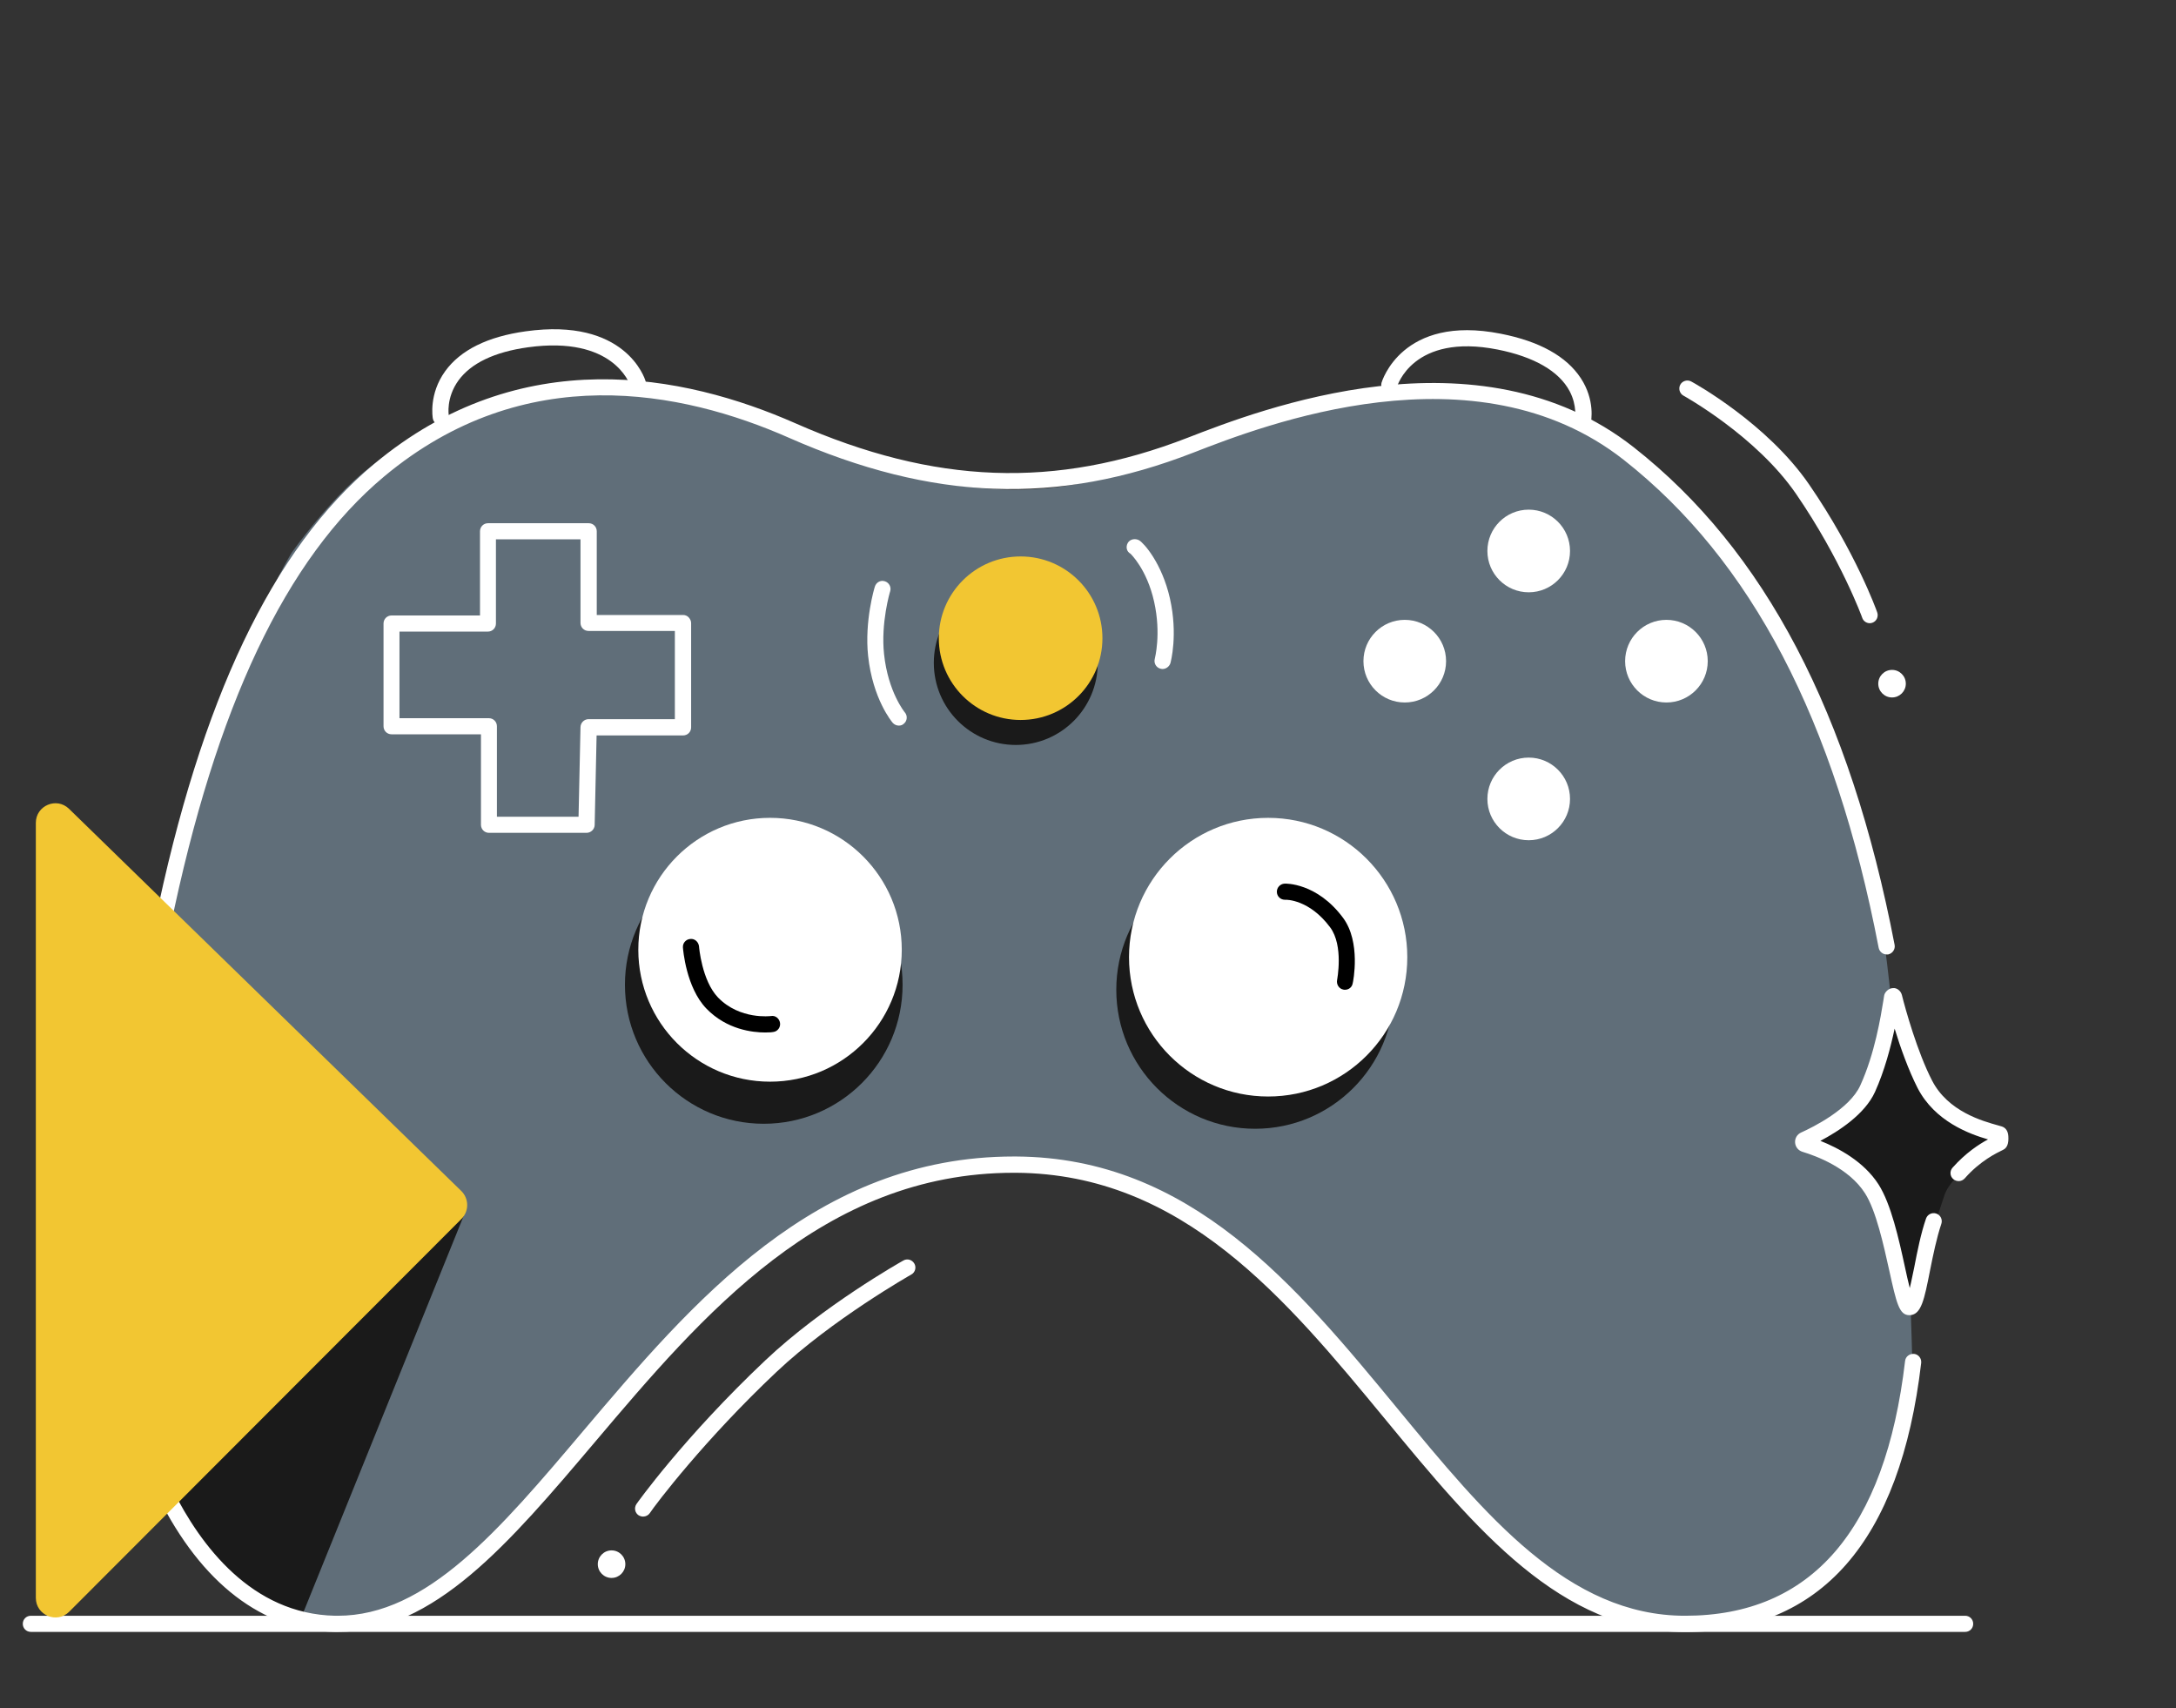 <?xml version="1.0" encoding="UTF-8"?>
<svg width="158px" height="124px" viewBox="0 0 158 124" version="1.1" xmlns="http://www.w3.org/2000/svg" xmlns:xlink="http://www.w3.org/1999/xlink">
    <rect x="0" y="0" width="158" height="124" fill="#333333" stroke="none"/>
    <!-- Generator: Sketch 60.1 (88133) - https://sketch.com -->
    <title>Mask</title>
    <desc>Created with Sketch.</desc>
    <defs>
        <rect id="path-1" x="0" y="0" width="158" height="124"></rect>
    </defs>
    <g id="Page-1" stroke="none" stroke-width="1" fill="none" fill-rule="evenodd">
        <g id="GECATA-1237-XL" transform="translate(-406, -4974)">
            <g id="Group" transform="translate(406, 4974)">
                <mask id="mask-2" fill="white">
                    <use xlink:href="#path-1"></use>
                </mask>
                <g id="Mask"></g>
                <g mask="url(#mask-2)">
                    <g transform="translate(1, 23)">
                        <g id="Group" stroke-width="1" fill="none" fill-rule="evenodd">
                            <path d="M20.183,17.116 C19.879,17.584 8.7,36.784 9.472,60.246 C10.244,83.707 11.822,86.4 13.062,88.554 C14.301,90.708 20.171,97.417 28.497,93.705 C36.823,89.994 48.06,73.159 51.908,70.384 C55.767,67.61 61.204,60.808 73.073,61.428 C84.942,62.049 89.421,68.066 96.203,74.857 C102.985,81.647 108.388,93.307 119.485,94.537 C130.582,95.766 133.213,89.21 133.213,89.21 C133.213,89.21 134.99,86.505 136.066,84.351 C137.142,82.197 137.844,75.629 137.844,75.629 C137.844,75.629 137.224,46.302 134.148,37.03 C131.061,27.77 123.975,12.328 113.79,7.856 C103.605,3.383 91.128,6.31 82.334,10.478 C73.541,14.646 64.291,11.403 61.672,10.478 C59.052,9.553 47.02,2.915 39.01,5.233 C30.988,7.551 28.065,9.097 25.445,11.251 C22.802,13.417 20.183,17.116 20.183,17.116 Z" id="Path" fill="#606E79" fill-rule="nonzero"></path>
                            <ellipse id="Oval" fill="#1A1A1A" fill-rule="nonzero" cx="72.757" cy="25.124" rx="5.952" ry="5.959"></ellipse>
                            <ellipse id="Oval" fill="#1A1A1A" fill-rule="nonzero" cx="54.457" cy="48.492" rx="10.08" ry="10.092"></ellipse>
                            <ellipse id="Oval" fill="#1A1A1A" fill-rule="nonzero" cx="90.134" cy="48.855" rx="10.08" ry="10.092"></ellipse>
                            <ellipse id="Oval" fill="#FFFFFF" fill-rule="nonzero" cx="54.913" cy="45.951" rx="9.565" ry="9.577"></ellipse>
                            <ellipse id="Oval" fill="#FFFFFF" fill-rule="nonzero" cx="91.081" cy="46.49" rx="10.103" ry="10.115"></ellipse>
                            <path d="M32.835,64.859 L20.686,94.9 C20.686,94.9 17.494,93.951 15.634,91.961 C11.471,87.489 11.121,84.258 11.121,84.258 L29.246,66.615 L32.835,64.859 Z" id="Path" fill="#1A1A1A" fill-rule="nonzero"></path>
                            <path d="M130.863,59.532 C130.863,59.532 134.102,57.916 134.944,55.832 C135.797,53.748 136.405,49.58 136.405,49.58 C136.405,49.58 137.715,55.446 139.796,57.296 C141.878,59.145 143.959,59.532 143.959,59.532 L143.877,60.152 C143.877,60.152 140.72,62.154 140.182,63.781 C139.644,65.397 137.563,71.731 137.563,71.731 C137.563,71.731 137.329,66.79 135.329,63.629 C133.33,60.468 130.395,60.082 130.395,60.082 L130.863,59.532 Z" id="Path" fill="#1A1A1A" fill-rule="nonzero"></path>
                            <path d="M141.691,95.473 L1.24,95.473 C0.912,95.473 0.655,95.216 0.655,94.888 C0.655,94.56 0.912,94.302 1.24,94.302 L141.691,94.302 C142.018,94.302 142.275,94.56 142.275,94.888 C142.275,95.216 142.018,95.473 141.691,95.473 Z" id="Path" fill="#FFFFFF" fill-rule="nonzero"></path>
                            <ellipse id="Oval" fill="#F2C632" cx="73.108" cy="23.333" rx="5.94" ry="5.936"></ellipse>
                            <path d="M41.582,37.463 L34.508,37.463 C34.18,37.463 33.923,37.206 33.923,36.878 L33.923,30.31 L27.433,30.31 C27.106,30.31 26.848,30.053 26.848,29.725 L26.848,22.267 C26.848,21.94 27.106,21.682 27.433,21.682 L33.853,21.682 L33.853,15.571 C33.853,15.243 34.11,14.985 34.438,14.985 L41.746,14.985 C42.073,14.985 42.331,15.243 42.331,15.571 L42.331,21.647 L48.598,21.647 C48.75,21.647 48.902,21.705 49.008,21.822 C49.113,21.94 49.183,22.08 49.183,22.232 L49.183,29.807 C49.183,30.135 48.926,30.392 48.598,30.392 L42.319,30.392 L42.179,36.901 C42.167,37.206 41.91,37.463 41.582,37.463 Z M35.092,36.293 L41.009,36.293 L41.15,29.783 C41.161,29.467 41.419,29.21 41.734,29.21 L48.002,29.21 L48.002,22.806 L41.734,22.806 C41.407,22.806 41.15,22.548 41.15,22.22 L41.15,16.156 L35.01,16.156 L35.01,22.267 C35.01,22.595 34.753,22.853 34.426,22.853 L28.006,22.853 L28.006,29.14 L34.496,29.14 C34.823,29.14 35.081,29.397 35.081,29.725 L35.081,36.293 L35.092,36.293 Z" id="Shape" fill="#FFFFFF" fill-rule="nonzero"></path>
                            <path d="M23.527,95.473 C23.457,95.473 23.375,95.473 23.305,95.473 C18.078,95.368 13.635,91.973 10.477,85.639 C10.337,85.346 10.454,84.995 10.735,84.855 C11.027,84.714 11.378,84.831 11.518,85.112 C13.576,89.233 17.295,94.174 23.329,94.302 C23.399,94.302 23.457,94.302 23.527,94.302 C29.994,94.302 35.256,88.086 41.337,80.898 C49.253,71.555 58.21,60.96 72.605,60.96 C72.664,60.96 72.734,60.96 72.792,60.96 C85.456,61.042 93.116,70.338 100.518,79.317 C106.867,87.02 112.866,94.302 121.356,94.302 C130.523,94.302 135.891,88.074 137.329,75.805 C137.364,75.489 137.645,75.266 137.984,75.29 C138.3,75.325 138.533,75.618 138.498,75.945 C136.978,88.905 131.213,95.485 121.356,95.485 C112.317,95.485 106.154,88.004 99.617,80.078 C92.379,71.298 84.895,62.224 72.781,62.142 C72.722,62.142 72.664,62.142 72.605,62.142 C58.748,62.142 49.967,72.515 42.225,81.659 C35.958,89.058 30.532,95.473 23.527,95.473 Z" id="Path" fill="#FFFFFF" fill-rule="nonzero"></path>
                            <path d="M135.984,46.291 C135.715,46.291 135.47,46.092 135.411,45.811 C132.231,29.268 126.173,17.678 116.9,10.384 C106.107,1.908 90.707,7.891 85.655,9.858 C75.763,13.709 66.7,13.37 56.281,8.78 C48.505,5.35 37.104,3.067 26.895,11.59 C19.75,17.561 14.675,28.273 11.366,44.347 C11.296,44.663 10.992,44.874 10.676,44.804 C10.36,44.734 10.15,44.429 10.22,44.113 C13.576,27.77 18.792,16.835 26.147,10.7 C36.811,1.791 48.669,4.168 56.749,7.727 C66.864,12.187 75.646,12.503 85.234,8.78 C90.45,6.755 106.306,0.585 117.625,9.471 C127.132,16.94 133.33,28.765 136.569,45.6 C136.627,45.916 136.417,46.22 136.101,46.291 C136.054,46.291 136.019,46.291 135.984,46.291 Z" id="Path" fill="#FFFFFF" fill-rule="nonzero"></path>
                            <path d="M64.268,29.678 C64.104,29.678 63.94,29.608 63.823,29.479 C63.765,29.409 62.373,27.758 62.034,24.62 C61.765,22.103 62.49,19.68 62.525,19.586 C62.619,19.282 62.935,19.095 63.25,19.2 C63.554,19.294 63.73,19.621 63.636,19.926 C63.625,19.949 62.946,22.22 63.192,24.492 C63.484,27.243 64.689,28.706 64.7,28.718 C64.911,28.964 64.876,29.339 64.63,29.538 C64.537,29.631 64.408,29.678 64.268,29.678 Z" id="Path" fill="#FFFFFF" fill-rule="nonzero"></path>
                            <path d="M83.41,25.569 C83.363,25.569 83.305,25.557 83.258,25.545 C82.942,25.463 82.767,25.136 82.849,24.831 C82.849,24.808 83.328,23.04 82.802,20.687 C82.276,18.322 81.095,17.21 81.083,17.198 C80.802,17.046 80.732,16.706 80.884,16.425 C81.036,16.144 81.422,16.062 81.715,16.226 C82.042,16.414 83.363,17.865 83.948,20.441 C84.544,23.087 84.006,25.065 83.983,25.147 C83.901,25.393 83.667,25.569 83.41,25.569 Z" id="Path" fill="#FFFFFF" fill-rule="nonzero"></path>
                            <path d="M31,7.856 C30.719,7.856 30.473,7.657 30.427,7.376 C30.415,7.305 30.123,5.608 31.327,3.945 C32.438,2.412 34.402,1.44 37.162,1.054 C44.412,0.035 45.815,4.472 45.874,4.66 C45.967,4.964 45.792,5.292 45.488,5.385 C45.172,5.479 44.856,5.303 44.763,4.999 C44.716,4.859 43.535,1.358 37.337,2.213 C34.894,2.552 33.198,3.372 32.286,4.624 C31.374,5.889 31.584,7.141 31.584,7.153 C31.643,7.469 31.432,7.774 31.117,7.832 C31.07,7.856 31.035,7.856 31,7.856 Z" id="Path" fill="#FFFFFF" fill-rule="nonzero"></path>
                            <path d="M113.93,8.125 C113.883,8.125 113.848,8.125 113.802,8.113 C113.486,8.043 113.287,7.739 113.357,7.422 C113.357,7.411 113.533,6.462 112.971,5.397 C112.2,3.945 110.387,2.903 107.744,2.377 C101.582,1.159 100.436,5.058 100.436,5.093 C100.354,5.409 100.027,5.584 99.723,5.502 C99.407,5.42 99.231,5.093 99.313,4.788 C99.325,4.741 100.775,-0.199 107.978,1.229 C110.785,1.78 112.737,2.868 113.778,4.449 C114.842,6.064 114.527,7.598 114.515,7.668 C114.433,7.938 114.199,8.125 113.93,8.125 Z" id="Path" fill="#FFFFFF" fill-rule="nonzero"></path>
                            <path d="M54.562,51.957 C53.638,51.957 51.767,51.746 50.294,50.224 C48.809,48.691 48.598,45.904 48.587,45.787 C48.563,45.46 48.809,45.19 49.125,45.167 C49.452,45.132 49.721,45.389 49.756,45.705 C49.756,45.729 49.955,48.187 51.136,49.417 C52.726,51.056 54.96,50.763 54.983,50.763 C55.299,50.704 55.591,50.939 55.638,51.266 C55.685,51.582 55.462,51.887 55.135,51.922 C55.112,51.934 54.901,51.957 54.562,51.957 Z" id="Path" fill="#000000" fill-rule="nonzero"></path>
                            <path d="M96.659,48.855 C96.624,48.855 96.577,48.855 96.542,48.843 C96.226,48.784 96.027,48.468 96.086,48.152 C96.086,48.129 96.577,45.659 95.583,44.324 C94.075,42.299 92.402,42.31 92.309,42.322 C92.309,42.322 92.297,42.322 92.297,42.322 C91.981,42.322 91.724,42.076 91.713,41.76 C91.701,41.444 91.946,41.175 92.262,41.151 C92.344,41.14 94.624,41.081 96.519,43.633 C97.828,45.389 97.255,48.269 97.22,48.386 C97.173,48.667 96.94,48.855 96.659,48.855 Z" id="Path" fill="#000000" fill-rule="nonzero"></path>
                            <path d="M134.768,22.244 C134.523,22.244 134.3,22.092 134.219,21.858 C134.207,21.811 132.675,17.608 129.412,12.855 C126.524,8.652 121.297,5.76 121.239,5.725 C120.958,5.573 120.853,5.21 121.005,4.929 C121.157,4.648 121.519,4.542 121.8,4.695 C122.022,4.812 127.331,7.75 130.371,12.187 C133.727,17.069 135.248,21.284 135.306,21.46 C135.411,21.764 135.259,22.103 134.955,22.209 C134.897,22.232 134.827,22.244 134.768,22.244 Z" id="Path" fill="#FFFFFF" fill-rule="nonzero"></path>
                            <path d="M45.698,87.102 C45.581,87.102 45.476,87.067 45.371,87.009 C45.102,86.833 45.032,86.47 45.207,86.201 C45.231,86.154 48.68,81.319 54.585,75.746 C58.748,71.813 64.361,68.64 64.595,68.511 C64.876,68.347 65.227,68.453 65.39,68.734 C65.554,69.015 65.449,69.378 65.168,69.53 C65.11,69.565 59.438,72.773 55.381,76.601 C50.165,81.518 46.61,86.201 46.178,86.857 C46.073,87.009 45.885,87.102 45.698,87.102 Z" id="Path" fill="#FFFFFF" fill-rule="nonzero"></path>
                            <path d="M137.633,72.48 C136.896,72.48 136.698,71.579 136.183,69.249 C135.774,67.411 135.224,64.882 134.417,63.629 C133.236,61.78 130.851,60.913 129.88,60.62 C129.576,60.527 129.366,60.269 129.342,59.953 C129.319,59.637 129.494,59.344 129.787,59.216 C130.594,58.853 133.295,57.53 134.078,55.797 C135.131,53.491 135.563,50.798 135.75,49.651 L135.809,49.276 C135.856,49.007 136.16,48.738 136.429,48.738 C136.721,48.691 137.013,48.925 137.095,49.229 C137.352,50.271 138.229,53.397 139.282,55.434 C140.44,57.705 142.989,58.396 144.076,58.7 L144.357,58.782 C144.637,58.876 144.801,59.11 144.825,59.485 C144.86,60.012 144.743,60.34 144.439,60.48 C143.983,60.702 142.79,61.264 141.656,62.552 C141.433,62.798 141.071,62.81 140.825,62.599 C140.58,62.388 140.556,62.014 140.779,61.768 C141.726,60.702 142.696,60.07 143.351,59.719 C142.018,59.333 139.481,58.42 138.229,55.973 C137.586,54.708 136.99,53.058 136.569,51.676 C136.288,53.011 135.844,54.72 135.142,56.277 C134.406,57.893 132.511,59.122 131.178,59.824 C132.476,60.34 134.324,61.311 135.4,62.985 C136.312,64.414 136.873,66.942 137.317,68.98 C137.423,69.483 137.551,70.045 137.668,70.513 C137.785,70.045 137.89,69.471 137.996,68.991 C138.218,67.844 138.475,66.544 138.849,65.467 C138.954,65.163 139.282,64.999 139.598,65.104 C139.902,65.21 140.065,65.538 139.96,65.854 C139.621,66.86 139.364,68.113 139.142,69.225 C138.721,71.356 138.51,72.421 137.692,72.48 C137.668,72.48 137.656,72.48 137.633,72.48 Z" id="Path" fill="#FFFFFF" fill-rule="nonzero"></path>
                            <ellipse id="Oval" fill="#FFFFFF" fill-rule="nonzero" cx="43.406" cy="90.556" rx="1" ry="1"></ellipse>
                            <ellipse id="Oval" fill="#FFFFFF" fill-rule="nonzero" cx="136.382" cy="26.634" rx="1" ry="1"></ellipse>
                            <path d="M1.602,56.254 L1.602,93.003 C1.602,94.267 3.134,94.9 4.023,94.01 L32.508,65.491 C33.069,64.929 33.058,64.016 32.496,63.465 L4.011,35.719 C3.11,34.841 1.602,35.485 1.602,36.738 L1.602,45.026" id="Path" fill="#F2C632"></path>
                        </g>
                        <circle id="Oval" fill="#FFFFFF" fill-rule="nonzero" cx="101" cy="25" r="3"></circle>
                        <circle id="Oval" fill="#FFFFFF" fill-rule="nonzero" cx="110" cy="17" r="3"></circle>
                        <circle id="Oval" fill="#FFFFFF" fill-rule="nonzero" cx="110" cy="35" r="3"></circle>
                        <circle id="Oval" fill="#FFFFFF" fill-rule="nonzero" cx="120" cy="25" r="3"></circle>
                    </g>
                </g>
            </g>
        </g>
    </g>
</svg>